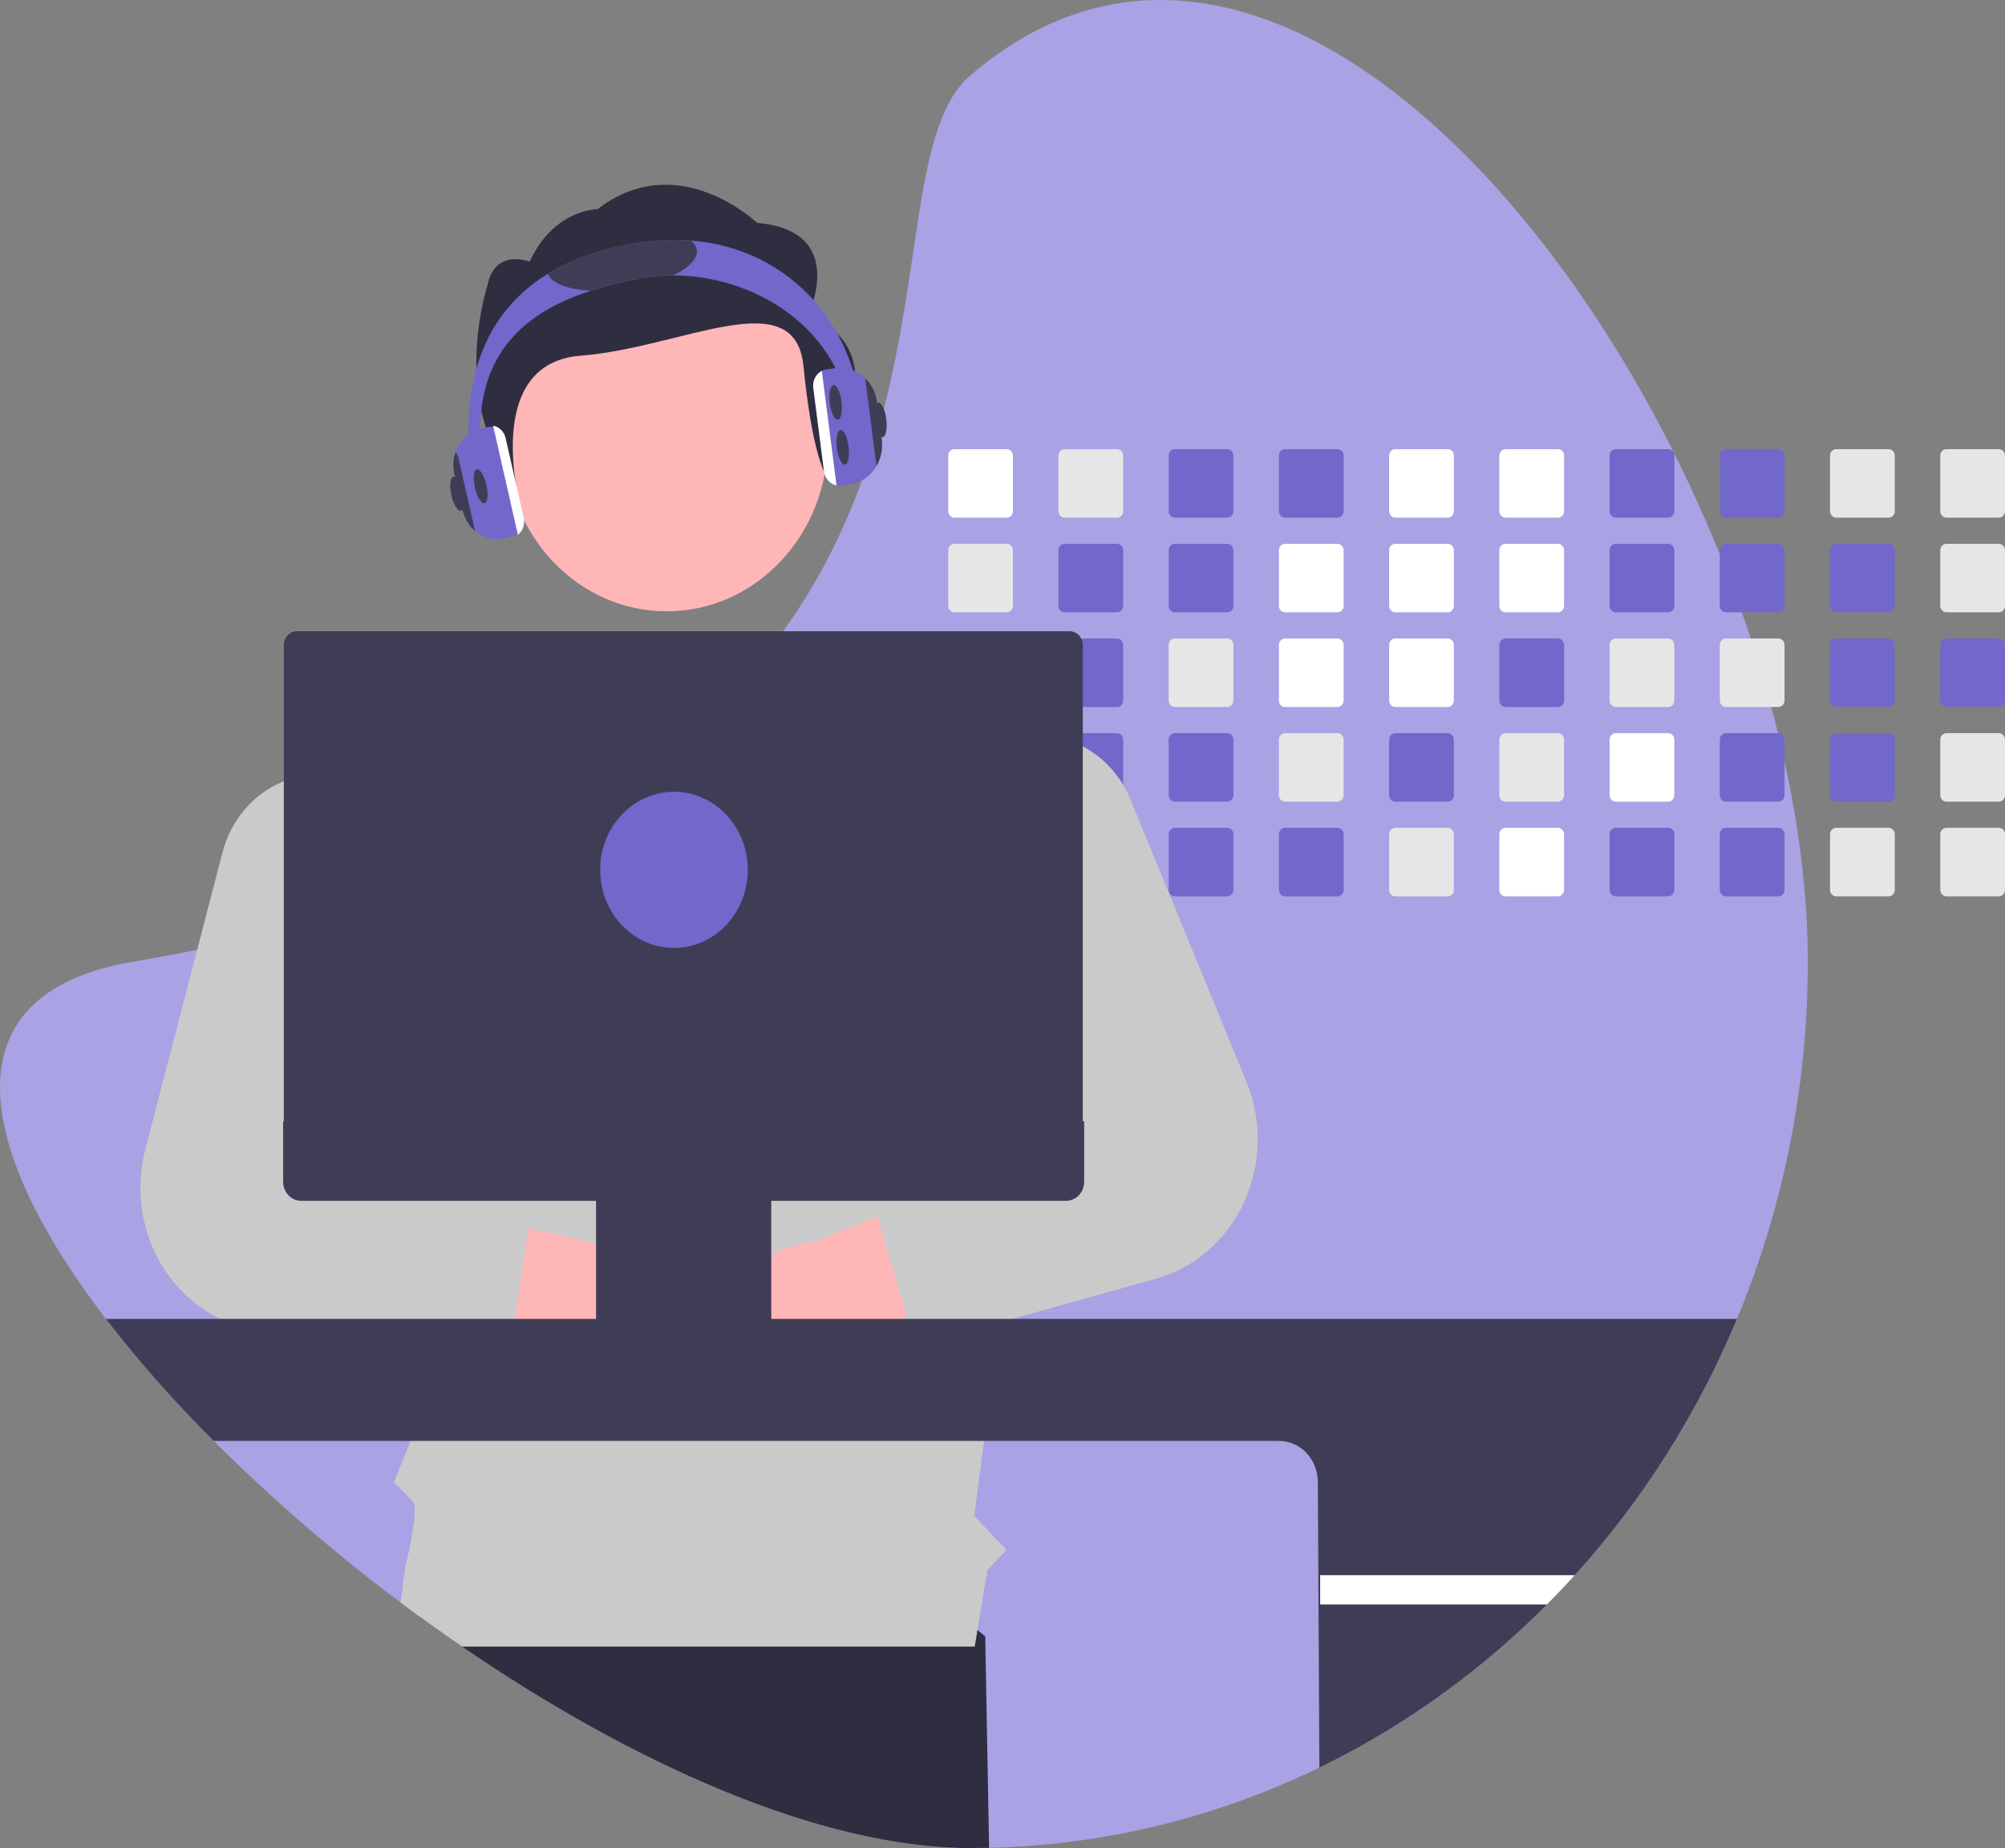 <svg width="319" height="294" viewBox="0 0 319 294" fill="none" xmlns="http://www.w3.org/2000/svg">
<rect x="0" y="0" width="319" height="294" fill="#808080" stroke="none"/>
<g clip-path="url(#clip0_63_25)">
<path d="M287.623 153.002C287.664 189.382 274.375 224.361 250.548 250.588C249.112 252.18 247.637 253.733 246.123 255.247C243.816 257.569 241.432 259.801 238.97 261.942C215.943 282.017 187.195 293.297 157.366 293.964C156.372 293.988 155.374 294 154.373 294C130.583 294 100.661 280.555 73.507 261.942C71.26 260.402 69.033 258.827 66.827 257.216C65.796 256.47 64.769 255.713 63.748 254.946C53.275 247.121 43.334 238.528 33.998 229.23C27.886 223.16 22.154 216.675 16.839 209.816C-4.025 182.584 -8.627 158.046 21.119 153.002C24.64 152.407 28.058 151.771 31.373 151.093C36.173 150.117 40.768 149.063 45.156 147.931C51.067 146.411 56.62 144.762 61.816 142.986C63.564 142.39 65.272 141.783 66.939 141.164C91.596 132.001 108.098 120.052 119.331 107.086C121.236 104.892 122.993 102.671 124.601 100.423C127.06 97.002 129.295 93.406 131.288 89.661C134.039 84.456 136.349 79.005 138.193 73.37L138.294 73.06C147.232 45.781 144.512 20.477 154.373 12.009C196.521 -24.196 248.996 27.363 273.626 88.165C274.867 91.228 276.035 94.311 277.129 97.411C277.62 98.796 278.094 100.184 278.55 101.574C279.75 105.197 280.839 108.83 281.817 112.472C282.192 113.861 282.549 115.248 282.89 116.635C283.253 118.131 283.602 119.623 283.925 121.115C286.321 132.041 287.623 142.815 287.623 153.002Z" fill="#A9A2E4"/>
<path d="M157.366 293.964C156.372 293.988 155.374 294 154.373 294C130.583 294 100.661 280.555 73.507 261.942C71.26 260.403 69.034 258.827 66.827 257.216L68.762 244.755L127.35 236.524L156.754 260.315L157.366 293.964Z" fill="#2F2E41"/>
<path d="M160.186 71.453H151.837C151.579 71.453 151.331 71.562 151.148 71.755C150.965 71.949 150.862 72.211 150.862 72.485V81.323C150.862 81.458 150.888 81.592 150.937 81.717C150.986 81.842 151.058 81.955 151.148 82.051C151.239 82.146 151.346 82.222 151.464 82.273C151.583 82.325 151.709 82.351 151.837 82.351H160.186C160.444 82.351 160.691 82.243 160.874 82.05C161.057 81.857 161.16 81.596 161.161 81.323V72.485C161.16 72.212 161.057 71.95 160.875 71.756C160.692 71.563 160.444 71.454 160.186 71.453Z" fill="white"/>
<path d="M160.186 86.514H151.837C151.579 86.514 151.331 86.623 151.148 86.816C150.965 87.01 150.862 87.272 150.862 87.546V96.383C150.862 96.519 150.888 96.653 150.937 96.778C150.986 96.902 151.058 97.016 151.148 97.111C151.239 97.207 151.346 97.282 151.464 97.334C151.583 97.385 151.709 97.412 151.837 97.411H160.186C160.444 97.411 160.691 97.303 160.874 97.111C161.057 96.918 161.16 96.656 161.161 96.383V87.546C161.16 87.272 161.057 87.01 160.875 86.817C160.692 86.623 160.444 86.514 160.186 86.514Z" fill="#E6E6E6"/>
<path d="M160.186 101.574H151.837C151.579 101.574 151.331 101.683 151.148 101.877C150.965 102.07 150.862 102.332 150.862 102.606V111.44C150.862 111.576 150.887 111.71 150.936 111.835C150.985 111.96 151.056 112.074 151.147 112.17C151.238 112.266 151.345 112.342 151.464 112.394C151.582 112.446 151.709 112.472 151.837 112.472H160.186C160.445 112.472 160.692 112.363 160.875 112.169C161.058 111.976 161.161 111.714 161.161 111.44V102.606C161.16 102.333 161.057 102.071 160.875 101.877C160.692 101.684 160.444 101.575 160.186 101.574Z" fill="#E6E6E6"/>
<path d="M161.146 117.484C161.104 117.246 160.986 117.032 160.811 116.877C160.635 116.721 160.414 116.636 160.186 116.635H151.837C151.579 116.635 151.331 116.744 151.148 116.937C150.965 117.131 150.862 117.393 150.862 117.667V126.501C150.862 126.636 150.887 126.77 150.936 126.896C150.985 127.021 151.056 127.135 151.147 127.231C151.238 127.327 151.345 127.403 151.464 127.454C151.582 127.506 151.709 127.533 151.837 127.532H160.186C160.445 127.532 160.692 127.423 160.875 127.23C161.058 127.037 161.161 126.774 161.161 126.501V117.667C161.162 117.605 161.157 117.544 161.146 117.484Z" fill="#E6E6E6"/>
<path d="M160.565 131.775C160.445 131.722 160.316 131.695 160.186 131.695H151.837C151.709 131.695 151.582 131.722 151.464 131.773C151.345 131.825 151.238 131.901 151.147 131.997C151.056 132.093 150.985 132.207 150.936 132.332C150.887 132.457 150.862 132.592 150.862 132.727V141.561C150.861 141.697 150.886 141.831 150.935 141.957C150.984 142.082 151.056 142.196 151.146 142.292C151.237 142.388 151.345 142.464 151.463 142.516C151.582 142.567 151.709 142.594 151.837 142.593H160.186C160.444 142.593 160.692 142.484 160.875 142.291C161.058 142.097 161.161 141.835 161.161 141.561V132.727C161.161 132.524 161.104 132.326 160.998 132.156C160.892 131.987 160.741 131.854 160.565 131.775Z" fill="#E6E6E6"/>
<path d="M177.724 71.453H169.375C169.116 71.453 168.868 71.562 168.685 71.755C168.503 71.949 168.4 72.211 168.4 72.485V81.323C168.4 81.458 168.425 81.592 168.474 81.717C168.523 81.842 168.595 81.955 168.686 82.051C168.776 82.146 168.884 82.222 169.002 82.273C169.12 82.325 169.247 82.351 169.375 82.351H177.724C177.982 82.351 178.229 82.243 178.412 82.05C178.595 81.857 178.698 81.596 178.699 81.323V72.485C178.698 72.212 178.595 71.95 178.412 71.756C178.23 71.563 177.982 71.454 177.724 71.453Z" fill="#E6E6E6"/>
<path d="M177.724 86.514H169.375C169.116 86.514 168.868 86.623 168.685 86.816C168.503 87.01 168.4 87.272 168.4 87.546V96.383C168.4 96.519 168.425 96.653 168.474 96.778C168.523 96.902 168.595 97.016 168.686 97.111C168.776 97.207 168.884 97.282 169.002 97.334C169.12 97.385 169.247 97.412 169.375 97.411H177.724C177.982 97.411 178.229 97.303 178.412 97.111C178.595 96.918 178.698 96.656 178.699 96.383V87.546C178.698 87.272 178.595 87.01 178.412 86.817C178.23 86.623 177.982 86.514 177.724 86.514Z" fill="#7267CB"/>
<path d="M177.724 101.574H169.375C169.116 101.574 168.868 101.683 168.685 101.877C168.503 102.07 168.4 102.332 168.4 102.606V111.44C168.399 111.576 168.424 111.71 168.473 111.835C168.522 111.96 168.594 112.074 168.685 112.17C168.775 112.266 168.883 112.342 169.001 112.394C169.12 112.446 169.247 112.472 169.375 112.472H177.724C177.982 112.472 178.23 112.363 178.413 112.169C178.596 111.976 178.699 111.714 178.699 111.44V102.606C178.698 102.333 178.595 102.071 178.412 101.877C178.23 101.684 177.982 101.575 177.724 101.574Z" fill="#7267CB"/>
<path d="M177.724 116.635H169.375C169.17 116.635 168.971 116.703 168.805 116.83C168.64 116.957 168.516 117.136 168.452 117.341C168.417 117.446 168.4 117.556 168.4 117.667V126.501C168.399 126.636 168.424 126.77 168.473 126.896C168.522 127.021 168.594 127.135 168.685 127.231C168.775 127.327 168.883 127.403 169.001 127.454C169.12 127.506 169.247 127.533 169.375 127.532H177.724C177.982 127.532 178.23 127.423 178.413 127.23C178.596 127.037 178.699 126.774 178.699 126.501V117.667C178.698 117.393 178.595 117.131 178.412 116.938C178.229 116.745 177.982 116.636 177.724 116.635Z" fill="#7267CB"/>
<path d="M177.724 131.695H169.375C169.247 131.695 169.12 131.722 169.001 131.773C168.883 131.825 168.775 131.901 168.685 131.997C168.594 132.093 168.522 132.207 168.473 132.332C168.424 132.457 168.399 132.592 168.4 132.727V141.561C168.399 141.697 168.424 141.831 168.473 141.956C168.522 142.082 168.594 142.195 168.685 142.291C168.775 142.387 168.883 142.463 169.001 142.515C169.12 142.567 169.247 142.593 169.375 142.593H177.724C177.982 142.593 178.23 142.484 178.413 142.291C178.596 142.097 178.699 141.835 178.699 141.561V132.727C178.699 132.454 178.596 132.191 178.413 131.998C178.23 131.804 177.982 131.695 177.724 131.695Z" fill="#E6E6E6"/>
<path d="M195.261 71.453H186.913C186.654 71.453 186.406 71.562 186.223 71.755C186.04 71.949 185.938 72.211 185.938 72.485V81.323C185.938 81.458 185.963 81.592 186.012 81.717C186.061 81.842 186.133 81.955 186.224 82.051C186.314 82.146 186.422 82.222 186.54 82.273C186.658 82.325 186.785 82.351 186.913 82.351H195.261C195.519 82.351 195.767 82.243 195.95 82.05C196.132 81.857 196.236 81.596 196.237 81.323V72.485C196.236 72.212 196.133 71.95 195.95 71.756C195.767 71.563 195.52 71.454 195.261 71.453Z" fill="#7267CB"/>
<path d="M195.261 86.514H186.913C186.654 86.514 186.406 86.623 186.223 86.816C186.04 87.01 185.938 87.272 185.938 87.546V96.383C185.938 96.519 185.963 96.653 186.012 96.778C186.061 96.902 186.133 97.016 186.224 97.111C186.314 97.207 186.422 97.282 186.54 97.334C186.658 97.385 186.785 97.412 186.913 97.411H195.261C195.519 97.411 195.767 97.303 195.95 97.111C196.132 96.918 196.236 96.656 196.237 96.383V87.546C196.236 87.272 196.133 87.01 195.95 86.817C195.767 86.623 195.52 86.514 195.261 86.514Z" fill="#7267CB"/>
<path d="M195.261 101.574H186.913C186.654 101.574 186.406 101.683 186.223 101.877C186.04 102.07 185.938 102.332 185.938 102.606V111.44C185.937 111.576 185.962 111.71 186.011 111.835C186.06 111.96 186.132 112.074 186.223 112.17C186.313 112.266 186.421 112.342 186.539 112.394C186.658 112.446 186.784 112.472 186.913 112.472H195.261C195.52 112.472 195.768 112.363 195.951 112.169C196.134 111.976 196.236 111.714 196.237 111.44V102.606C196.236 102.333 196.133 102.071 195.95 101.877C195.767 101.684 195.52 101.575 195.261 101.574Z" fill="#E6E6E6"/>
<path d="M195.261 116.635H186.913C186.654 116.635 186.406 116.744 186.223 116.937C186.04 117.131 185.938 117.393 185.938 117.667V126.501C185.937 126.636 185.962 126.77 186.011 126.896C186.06 127.021 186.132 127.135 186.223 127.231C186.313 127.327 186.421 127.403 186.539 127.454C186.658 127.506 186.784 127.533 186.913 127.532H195.261C195.52 127.532 195.768 127.423 195.951 127.23C196.134 127.037 196.236 126.774 196.237 126.501V117.667C196.236 117.393 196.133 117.131 195.95 116.938C195.767 116.745 195.52 116.636 195.261 116.635Z" fill="#7267CB"/>
<path d="M195.261 131.695H186.913C186.784 131.695 186.658 131.722 186.539 131.773C186.421 131.825 186.313 131.901 186.223 131.997C186.132 132.093 186.06 132.207 186.011 132.332C185.962 132.457 185.937 132.592 185.938 132.727V141.561C185.937 141.697 185.962 141.831 186.011 141.956C186.06 142.082 186.132 142.195 186.223 142.291C186.313 142.387 186.421 142.463 186.539 142.515C186.658 142.567 186.784 142.593 186.913 142.593H195.261C195.52 142.593 195.768 142.484 195.951 142.291C196.134 142.097 196.236 141.835 196.237 141.561V132.727C196.236 132.454 196.134 132.191 195.951 131.998C195.768 131.804 195.52 131.695 195.261 131.695Z" fill="#7267CB"/>
<path d="M212.799 71.453H204.45C204.192 71.453 203.944 71.562 203.761 71.755C203.578 71.949 203.475 72.211 203.475 72.485V81.323C203.475 81.458 203.501 81.592 203.55 81.717C203.599 81.842 203.671 81.955 203.761 82.051C203.852 82.146 203.959 82.222 204.077 82.273C204.196 82.325 204.322 82.351 204.45 82.351H212.799C213.057 82.351 213.305 82.243 213.487 82.05C213.67 81.857 213.773 81.596 213.774 81.323V72.485C213.773 72.212 213.67 71.95 213.488 71.756C213.305 71.563 213.057 71.454 212.799 71.453Z" fill="#7267CB"/>
<path d="M212.799 86.514H204.45C204.192 86.514 203.944 86.623 203.761 86.816C203.578 87.01 203.475 87.272 203.475 87.546V96.383C203.475 96.519 203.501 96.653 203.55 96.778C203.599 96.902 203.671 97.016 203.761 97.111C203.852 97.207 203.959 97.282 204.077 97.334C204.196 97.385 204.322 97.412 204.45 97.411H212.799C213.057 97.411 213.305 97.303 213.487 97.111C213.67 96.918 213.773 96.656 213.774 96.383V87.546C213.773 87.272 213.67 87.01 213.488 86.817C213.305 86.623 213.057 86.514 212.799 86.514Z" fill="white"/>
<path d="M212.799 101.574H204.45C204.192 101.574 203.944 101.683 203.761 101.877C203.578 102.07 203.475 102.332 203.475 102.606V111.44C203.475 111.576 203.5 111.71 203.549 111.835C203.598 111.96 203.67 112.074 203.76 112.17C203.851 112.266 203.958 112.342 204.077 112.394C204.195 112.446 204.322 112.472 204.45 112.472H212.799C213.058 112.472 213.306 112.363 213.488 112.169C213.671 111.976 213.774 111.714 213.774 111.44V102.606C213.773 102.333 213.67 102.071 213.488 101.877C213.305 101.684 213.057 101.575 212.799 101.574Z" fill="white"/>
<path d="M212.799 116.635H204.45C204.192 116.635 203.944 116.744 203.761 116.937C203.578 117.131 203.475 117.393 203.475 117.667V126.501C203.475 126.636 203.5 126.77 203.549 126.896C203.598 127.021 203.67 127.135 203.76 127.231C203.851 127.327 203.958 127.403 204.077 127.454C204.195 127.506 204.322 127.533 204.45 127.532H212.799C213.058 127.532 213.306 127.423 213.488 127.23C213.671 127.037 213.774 126.774 213.774 126.501V117.667C213.773 117.393 213.67 117.131 213.488 116.938C213.305 116.745 213.057 116.636 212.799 116.635Z" fill="#E6E6E6"/>
<path d="M212.799 131.695H204.45C204.322 131.695 204.195 131.722 204.077 131.773C203.958 131.825 203.851 131.901 203.76 131.997C203.67 132.093 203.598 132.207 203.549 132.332C203.5 132.457 203.475 132.592 203.475 132.727V141.561C203.475 141.697 203.5 141.831 203.549 141.956C203.598 142.082 203.67 142.195 203.76 142.291C203.851 142.387 203.958 142.463 204.077 142.515C204.195 142.567 204.322 142.593 204.45 142.593H212.799C213.058 142.593 213.306 142.484 213.488 142.291C213.671 142.097 213.774 141.835 213.774 141.561V132.727C213.774 132.454 213.671 132.191 213.488 131.998C213.306 131.804 213.058 131.695 212.799 131.695Z" fill="#7267CB"/>
<path d="M230.337 71.453H221.984C221.726 71.454 221.479 71.563 221.297 71.757C221.115 71.95 221.013 72.212 221.013 72.485V81.323C221.013 81.595 221.115 81.857 221.297 82.049C221.479 82.242 221.726 82.351 221.984 82.351H230.337C230.595 82.351 230.842 82.243 231.025 82.05C231.208 81.857 231.311 81.596 231.312 81.323V72.485C231.311 72.212 231.208 71.95 231.025 71.756C230.843 71.563 230.595 71.454 230.337 71.453Z" fill="white"/>
<path d="M230.337 86.514H221.984C221.726 86.515 221.479 86.624 221.297 86.817C221.115 87.011 221.013 87.272 221.013 87.546V96.383C221.013 96.656 221.115 96.917 221.297 97.11C221.479 97.303 221.726 97.411 221.984 97.411H230.337C230.595 97.411 230.842 97.303 231.025 97.111C231.208 96.918 231.311 96.656 231.312 96.383V87.546C231.311 87.272 231.208 87.01 231.025 86.817C230.843 86.623 230.595 86.514 230.337 86.514Z" fill="white"/>
<path d="M230.337 101.574H221.984C221.726 101.575 221.479 101.684 221.297 101.878C221.115 102.071 221.013 102.333 221.013 102.606V111.44C221.012 111.575 221.037 111.709 221.086 111.834C221.135 111.959 221.206 112.073 221.296 112.169C221.386 112.265 221.494 112.341 221.612 112.393C221.73 112.445 221.856 112.472 221.984 112.472H230.337C230.595 112.472 230.843 112.363 231.026 112.169C231.209 111.976 231.312 111.714 231.312 111.44V102.606C231.311 102.333 231.208 102.071 231.025 101.877C230.843 101.684 230.595 101.575 230.337 101.574Z" fill="white"/>
<path d="M230.337 116.635H221.984C221.726 116.636 221.479 116.745 221.297 116.938C221.115 117.132 221.013 117.394 221.013 117.667V126.501C221.012 126.636 221.037 126.77 221.086 126.895C221.134 127.02 221.206 127.134 221.296 127.23C221.386 127.325 221.494 127.402 221.612 127.453C221.73 127.505 221.856 127.532 221.984 127.532H230.337C230.595 127.532 230.843 127.424 231.026 127.23C231.209 127.037 231.312 126.774 231.312 126.501V117.667C231.311 117.393 231.208 117.131 231.025 116.938C230.843 116.745 230.595 116.636 230.337 116.635Z" fill="#7267CB"/>
<path d="M230.337 131.695H221.984C221.856 131.695 221.73 131.722 221.612 131.774C221.494 131.826 221.386 131.902 221.296 131.998C221.206 132.094 221.134 132.208 221.086 132.333C221.037 132.458 221.012 132.592 221.013 132.727V141.561C221.012 141.696 221.037 141.83 221.086 141.955C221.134 142.081 221.206 142.194 221.296 142.29C221.386 142.386 221.494 142.462 221.612 142.514C221.73 142.566 221.856 142.593 221.984 142.593H230.337C230.595 142.593 230.843 142.484 231.026 142.291C231.209 142.097 231.312 141.835 231.312 141.561V132.727C231.312 132.454 231.209 132.191 231.026 131.998C230.843 131.804 230.595 131.695 230.337 131.695Z" fill="#E6E6E6"/>
<path d="M247.874 71.453H239.522C239.264 71.454 239.017 71.563 238.834 71.757C238.652 71.95 238.55 72.212 238.55 72.485V81.323C238.55 81.595 238.653 81.857 238.835 82.049C239.017 82.242 239.264 82.351 239.522 82.351H247.874C248.132 82.351 248.38 82.243 248.563 82.05C248.745 81.857 248.849 81.596 248.849 81.323V72.485C248.849 72.212 248.746 71.95 248.563 71.756C248.38 71.563 248.133 71.454 247.874 71.453Z" fill="white"/>
<path d="M247.874 86.514H239.522C239.264 86.515 239.017 86.624 238.834 86.817C238.652 87.011 238.55 87.272 238.55 87.546V96.383C238.55 96.656 238.653 96.917 238.835 97.11C239.017 97.303 239.264 97.411 239.522 97.411H247.874C248.132 97.411 248.38 97.303 248.563 97.111C248.745 96.918 248.849 96.656 248.849 96.383V87.546C248.849 87.272 248.746 87.01 248.563 86.817C248.38 86.623 248.133 86.514 247.874 86.514Z" fill="white"/>
<path d="M247.874 101.574H239.522C239.264 101.575 239.017 101.684 238.834 101.878C238.652 102.071 238.55 102.333 238.55 102.606V111.44C238.55 111.575 238.575 111.709 238.623 111.834C238.672 111.959 238.744 112.073 238.834 112.169C238.924 112.265 239.031 112.341 239.149 112.393C239.267 112.445 239.394 112.472 239.522 112.472H247.874C248.133 112.472 248.381 112.363 248.564 112.169C248.746 111.976 248.849 111.714 248.849 111.44V102.606C248.849 102.333 248.746 102.071 248.563 101.877C248.38 101.684 248.133 101.575 247.874 101.574Z" fill="#7267CB"/>
<path d="M247.874 116.635H239.522C239.264 116.636 239.017 116.745 238.834 116.938C238.652 117.132 238.55 117.394 238.55 117.667V126.501C238.55 126.636 238.575 126.77 238.623 126.895C238.672 127.02 238.744 127.134 238.834 127.23C238.924 127.325 239.031 127.402 239.149 127.453C239.267 127.505 239.394 127.532 239.522 127.532H247.874C248.133 127.532 248.381 127.423 248.564 127.23C248.747 127.037 248.849 126.774 248.849 126.501V117.667C248.849 117.393 248.746 117.131 248.563 116.938C248.38 116.745 248.133 116.636 247.874 116.635Z" fill="#E6E6E6"/>
<path d="M247.874 131.695H239.522C239.394 131.695 239.267 131.722 239.149 131.774C239.031 131.826 238.924 131.902 238.834 131.998C238.744 132.094 238.672 132.208 238.623 132.333C238.575 132.458 238.55 132.592 238.55 132.727V141.561C238.55 141.696 238.575 141.83 238.623 141.955C238.672 142.081 238.744 142.194 238.834 142.29C238.924 142.386 239.031 142.462 239.149 142.514C239.267 142.566 239.394 142.593 239.522 142.593H247.874C248.133 142.593 248.381 142.484 248.564 142.291C248.747 142.097 248.849 141.835 248.849 141.561V132.727C248.849 132.454 248.747 132.191 248.564 131.998C248.381 131.804 248.133 131.695 247.874 131.695Z" fill="white"/>
<path d="M265.412 71.453H257.059C256.801 71.454 256.554 71.563 256.372 71.757C256.19 71.95 256.088 72.212 256.088 72.485V81.323C256.088 81.595 256.19 81.857 256.372 82.049C256.555 82.242 256.802 82.351 257.059 82.351H265.412C265.67 82.351 265.917 82.243 266.1 82.05C266.283 81.857 266.386 81.596 266.387 81.323V72.485C266.386 72.212 266.283 71.95 266.101 71.756C265.918 71.563 265.67 71.454 265.412 71.453Z" fill="#7267CB"/>
<path d="M265.412 86.514H257.059C256.801 86.515 256.554 86.624 256.372 86.817C256.19 87.011 256.088 87.272 256.088 87.546V96.383C256.088 96.656 256.19 96.917 256.372 97.11C256.555 97.303 256.802 97.411 257.059 97.411H265.412C265.67 97.411 265.917 97.303 266.1 97.111C266.283 96.918 266.386 96.656 266.387 96.383V87.546C266.386 87.272 266.283 87.01 266.101 86.817C265.918 86.623 265.67 86.514 265.412 86.514Z" fill="#7267CB"/>
<path d="M265.412 101.574H257.059C256.801 101.575 256.554 101.684 256.372 101.878C256.19 102.071 256.088 102.333 256.088 102.606V111.44C256.088 111.575 256.112 111.709 256.161 111.834C256.21 111.959 256.281 112.073 256.371 112.169C256.462 112.265 256.569 112.341 256.687 112.393C256.805 112.445 256.931 112.472 257.059 112.472H265.412C265.67 112.472 265.918 112.363 266.101 112.169C266.284 111.976 266.387 111.714 266.387 111.44V102.606C266.386 102.333 266.283 102.071 266.101 101.877C265.918 101.684 265.67 101.575 265.412 101.574Z" fill="#E6E6E6"/>
<path d="M265.412 116.635H257.059C256.801 116.636 256.554 116.745 256.372 116.938C256.19 117.132 256.088 117.394 256.088 117.667V126.501C256.088 126.636 256.112 126.77 256.161 126.895C256.21 127.02 256.281 127.134 256.371 127.23C256.462 127.325 256.569 127.402 256.687 127.453C256.805 127.505 256.931 127.532 257.059 127.532H265.412C265.67 127.532 265.918 127.423 266.101 127.23C266.284 127.037 266.387 126.774 266.387 126.501V117.667C266.386 117.393 266.283 117.131 266.101 116.938C265.918 116.745 265.67 116.636 265.412 116.635Z" fill="white"/>
<path d="M265.412 131.695H257.059C256.931 131.695 256.805 131.722 256.687 131.774C256.569 131.826 256.462 131.902 256.371 131.998C256.281 132.094 256.21 132.208 256.161 132.333C256.112 132.458 256.088 132.592 256.088 132.727V141.561C256.088 141.696 256.112 141.83 256.161 141.955C256.21 142.081 256.281 142.194 256.371 142.29C256.462 142.386 256.569 142.462 256.687 142.514C256.805 142.566 256.931 142.593 257.059 142.593H265.412C265.67 142.593 265.918 142.484 266.101 142.291C266.284 142.097 266.387 141.835 266.387 141.561V132.727C266.387 132.454 266.284 132.191 266.101 131.998C265.918 131.804 265.67 131.695 265.412 131.695Z" fill="#7267CB"/>
<path d="M282.949 71.453H274.597C274.339 71.454 274.092 71.563 273.91 71.757C273.728 71.95 273.625 72.212 273.625 72.485V81.323C273.626 81.595 273.728 81.857 273.91 82.049C274.092 82.242 274.339 82.351 274.597 82.351H282.949C283.207 82.351 283.455 82.243 283.638 82.05C283.821 81.857 283.924 81.596 283.925 81.323V72.485C283.924 72.212 283.821 71.95 283.638 71.756C283.455 71.563 283.208 71.454 282.949 71.453Z" fill="#7267CB"/>
<path d="M282.949 86.514H274.597C274.339 86.515 274.092 86.624 273.91 86.817C273.728 87.011 273.625 87.272 273.625 87.546V96.383C273.626 96.656 273.728 96.917 273.91 97.11C274.092 97.303 274.339 97.411 274.597 97.411H282.949C283.207 97.411 283.455 97.303 283.638 97.111C283.821 96.918 283.924 96.656 283.925 96.383V87.546C283.924 87.272 283.821 87.01 283.638 86.817C283.455 86.623 283.208 86.514 282.949 86.514Z" fill="#7267CB"/>
<path d="M282.949 101.574H274.597C274.339 101.575 274.092 101.684 273.91 101.878C273.728 102.071 273.625 102.333 273.625 102.606V111.44C273.625 111.575 273.65 111.709 273.699 111.834C273.747 111.959 273.819 112.073 273.909 112.169C273.999 112.265 274.106 112.341 274.224 112.393C274.342 112.445 274.469 112.472 274.597 112.472H282.949C283.208 112.472 283.456 112.363 283.639 112.169C283.822 111.976 283.924 111.714 283.925 111.44V102.606C283.924 102.333 283.821 102.071 283.638 101.877C283.455 101.684 283.208 101.575 282.949 101.574Z" fill="#E6E6E6"/>
<path d="M282.949 116.635H274.597C274.339 116.636 274.092 116.745 273.91 116.938C273.728 117.132 273.625 117.394 273.625 117.667V126.501C273.625 126.636 273.65 126.77 273.699 126.895C273.747 127.02 273.819 127.134 273.909 127.23C273.999 127.325 274.106 127.402 274.224 127.453C274.342 127.505 274.469 127.532 274.597 127.532H282.949C283.208 127.532 283.456 127.423 283.639 127.23C283.822 127.037 283.924 126.774 283.925 126.501V117.667C283.924 117.393 283.821 117.131 283.638 116.938C283.455 116.745 283.208 116.636 282.949 116.635Z" fill="#7267CB"/>
<path d="M282.949 131.695H274.597C274.469 131.695 274.342 131.722 274.224 131.774C274.106 131.826 273.999 131.902 273.909 131.998C273.819 132.094 273.747 132.208 273.699 132.333C273.65 132.458 273.625 132.592 273.625 132.727V141.561C273.625 141.696 273.65 141.83 273.699 141.955C273.747 142.081 273.819 142.194 273.909 142.29C273.999 142.386 274.106 142.462 274.224 142.514C274.342 142.566 274.469 142.593 274.597 142.593H282.949C283.208 142.593 283.456 142.484 283.639 142.291C283.822 142.097 283.924 141.835 283.925 141.561V132.727C283.924 132.454 283.822 132.191 283.639 131.998C283.456 131.804 283.208 131.695 282.949 131.695Z" fill="#7267CB"/>
<path d="M300.487 71.453H292.135C291.877 71.454 291.63 71.563 291.448 71.757C291.265 71.95 291.163 72.212 291.163 72.485V81.323C291.163 81.595 291.266 81.857 291.448 82.049C291.63 82.242 291.877 82.351 292.135 82.351H300.487C300.745 82.351 300.993 82.243 301.176 82.05C301.358 81.857 301.462 81.596 301.462 81.323V72.485C301.462 72.212 301.359 71.95 301.176 71.756C300.993 71.563 300.746 71.454 300.487 71.453Z" fill="#E6E6E6"/>
<path d="M300.487 86.514H292.135C291.877 86.515 291.63 86.624 291.448 86.817C291.265 87.011 291.163 87.272 291.163 87.546V96.383C291.163 96.656 291.266 96.917 291.448 97.11C291.63 97.303 291.877 97.411 292.135 97.411H300.487C300.745 97.411 300.993 97.303 301.176 97.111C301.358 96.918 301.462 96.656 301.462 96.383V87.546C301.462 87.272 301.359 87.01 301.176 86.817C300.993 86.623 300.746 86.514 300.487 86.514Z" fill="#7267CB"/>
<path d="M300.487 101.574H292.135C291.877 101.575 291.63 101.684 291.448 101.878C291.265 102.071 291.163 102.333 291.163 102.606V111.44C291.163 111.575 291.188 111.709 291.236 111.834C291.285 111.959 291.357 112.073 291.447 112.169C291.537 112.265 291.644 112.341 291.762 112.393C291.88 112.445 292.007 112.472 292.135 112.472H300.487C300.746 112.472 300.994 112.363 301.177 112.169C301.359 111.976 301.462 111.714 301.462 111.44V102.606C301.462 102.333 301.359 102.071 301.176 101.877C300.993 101.684 300.746 101.575 300.487 101.574Z" fill="#7267CB"/>
<path d="M300.487 116.635H292.135C291.877 116.636 291.63 116.745 291.448 116.938C291.265 117.132 291.163 117.394 291.163 117.667V126.501C291.163 126.636 291.188 126.77 291.236 126.895C291.285 127.02 291.357 127.134 291.447 127.23C291.537 127.325 291.644 127.402 291.762 127.453C291.88 127.505 292.007 127.532 292.135 127.532H300.487C300.746 127.532 300.994 127.423 301.177 127.23C301.36 127.037 301.462 126.774 301.462 126.501V117.667C301.462 117.393 301.359 117.131 301.176 116.938C300.993 116.745 300.746 116.636 300.487 116.635Z" fill="#7267CB"/>
<path d="M300.487 131.695H292.135C292.007 131.695 291.88 131.722 291.762 131.774C291.644 131.826 291.537 131.902 291.447 131.998C291.357 132.094 291.285 132.208 291.236 132.333C291.188 132.458 291.163 132.592 291.163 132.727V141.561C291.163 141.696 291.188 141.83 291.236 141.955C291.285 142.081 291.357 142.194 291.447 142.29C291.537 142.386 291.644 142.462 291.762 142.514C291.88 142.566 292.007 142.593 292.135 142.593H300.487C300.746 142.593 300.994 142.484 301.177 142.291C301.36 142.097 301.462 141.835 301.462 141.561V132.727C301.462 132.454 301.36 132.191 301.177 131.998C300.994 131.804 300.746 131.695 300.487 131.695Z" fill="#E6E6E6"/>
<path d="M318.025 71.453H309.672C309.414 71.454 309.167 71.563 308.985 71.757C308.803 71.95 308.701 72.212 308.701 72.485V81.323C308.701 81.595 308.803 81.857 308.986 82.049C309.168 82.242 309.415 82.351 309.672 82.351H318.025C318.283 82.351 318.53 82.243 318.713 82.05C318.896 81.857 318.999 81.596 319 81.323V72.485C318.999 72.212 318.896 71.95 318.714 71.756C318.531 71.563 318.283 71.454 318.025 71.453Z" fill="#E6E6E6"/>
<path d="M318.025 86.514H309.672C309.414 86.515 309.167 86.624 308.985 86.817C308.803 87.011 308.701 87.272 308.701 87.546V96.383C308.701 96.656 308.803 96.917 308.986 97.11C309.168 97.303 309.415 97.411 309.672 97.411H318.025C318.283 97.411 318.53 97.303 318.713 97.111C318.896 96.918 318.999 96.656 319 96.383V87.546C318.999 87.272 318.896 87.01 318.714 86.817C318.531 86.623 318.283 86.514 318.025 86.514Z" fill="#E6E6E6"/>
<path d="M318.025 101.574H309.672C309.414 101.575 309.167 101.684 308.985 101.878C308.803 102.071 308.701 102.333 308.701 102.606V111.44C308.701 111.575 308.725 111.709 308.774 111.834C308.823 111.959 308.894 112.073 308.984 112.169C309.075 112.265 309.182 112.341 309.3 112.393C309.418 112.445 309.545 112.472 309.672 112.472H318.025C318.283 112.472 318.531 112.363 318.714 112.169C318.897 111.976 319 111.714 319 111.44V102.606C318.999 102.333 318.896 102.071 318.714 101.877C318.531 101.684 318.283 101.575 318.025 101.574Z" fill="#7267CB"/>
<path d="M318.025 116.635H309.672C309.414 116.636 309.167 116.745 308.985 116.938C308.803 117.132 308.701 117.394 308.701 117.667V126.501C308.701 126.636 308.725 126.77 308.774 126.895C308.823 127.02 308.894 127.134 308.984 127.23C309.075 127.325 309.182 127.402 309.3 127.453C309.418 127.505 309.545 127.532 309.672 127.532H318.025C318.283 127.532 318.531 127.423 318.714 127.23C318.897 127.037 319 126.774 319 126.501V117.667C318.999 117.393 318.896 117.131 318.714 116.938C318.531 116.745 318.283 116.636 318.025 116.635Z" fill="#E6E6E6"/>
<path d="M318.025 131.695H309.672C309.545 131.695 309.418 131.722 309.3 131.774C309.182 131.826 309.075 131.902 308.984 131.998C308.894 132.094 308.823 132.208 308.774 132.333C308.725 132.458 308.701 132.592 308.701 132.727V141.561C308.701 141.696 308.725 141.83 308.774 141.955C308.823 142.081 308.894 142.194 308.984 142.29C309.075 142.386 309.182 142.462 309.3 142.514C309.418 142.566 309.545 142.593 309.672 142.593H318.025C318.283 142.593 318.531 142.484 318.714 142.291C318.897 142.097 319 141.835 319 141.561V132.727C319 132.454 318.897 132.191 318.714 131.998C318.531 131.804 318.283 131.695 318.025 131.695Z" fill="#E6E6E6"/>
<path d="M126.055 261.943H125.822L126.021 261.915L126.055 261.943Z" fill="#2F2E41"/>
<path d="M106.071 97.251C120.223 97.251 131.696 85.111 131.696 70.137C131.696 55.162 120.223 43.023 106.071 43.023C91.919 43.023 80.447 55.162 80.447 70.137C80.447 85.111 91.919 97.251 106.071 97.251Z" fill="#FFB6B6"/>
<path d="M128.512 50.258C128.512 50.258 135.214 36.701 120.469 35.468C120.469 35.468 107.899 23.403 95.087 33.263C95.087 33.263 88.098 33.263 84.277 41.63C84.277 41.63 78.78 39.425 77.572 45.328C77.572 45.328 73.55 57.652 77.572 68.744C81.594 79.836 82.93 81.069 82.93 81.069C82.93 81.069 76.321 57.814 92.408 56.581C108.494 55.349 126.496 44.712 127.836 58.268C129.177 71.825 131.194 75.166 131.194 75.166C131.194 75.166 143.927 55.804 128.512 50.258Z" fill="#2F2E41"/>
<path d="M172.357 136.957L172.274 137.418L171.348 142.593L164.945 178.389L164.567 180.496L163.772 184.953L162.684 191.033L160.272 204.506L159.582 208.367L159.323 209.816L159.233 210.324L158.517 214.32L158.299 215.526L156.552 229.23L155.025 241.171L160.133 246.576L157.088 249.798L155.089 261.914L155.093 261.942H73.507C70.206 259.68 66.953 257.348 63.748 254.946L64.419 249.628C64.419 249.628 66.729 240.131 65.758 238.996C64.79 237.861 62.667 235.833 62.667 235.833L65.342 229.23L65.713 228.313L65.09 214.649L65.075 214.32L64.869 209.816L64.843 209.236L64.802 208.367L64.01 191.033L63.995 190.747L63.755 185.492L63.53 180.496L63.433 178.389L62.469 157.304L61.816 142.986L61.246 130.521L63.538 129.699L88.048 120.885L98.2 106.92L119.331 107.086L129.675 107.17L146.935 124.107L150.862 126.092L150.892 126.107L153.709 127.532L160.85 131.14L168.4 134.957L172.274 136.914L172.357 136.957Z" fill="#CACACA"/>
<path d="M100.931 221.265C99.382 221.9 97.721 222.168 96.064 222.05C94.408 221.932 92.795 221.431 91.341 220.582C89.887 219.734 88.627 218.558 87.649 217.138C86.67 215.718 85.998 214.089 85.68 212.364L45.714 206.365L59.607 189.736L95.429 197.982C98.203 197.608 101.009 198.323 103.318 199.992C105.626 201.661 107.276 204.168 107.954 207.038C108.632 209.908 108.292 212.942 106.997 215.564C105.703 218.186 103.545 220.215 100.931 221.266V221.265Z" fill="#FFB6B6"/>
<path d="M83.112 191.033C82.372 190.04 81.323 189.355 80.153 189.1L63.755 185.493L62.071 185.124C61.093 184.907 60.168 184.475 59.358 183.855C58.548 183.235 57.871 182.44 57.372 181.524C56.853 180.562 56.54 179.492 56.453 178.389C56.375 177.386 56.488 176.376 56.787 175.421L62.469 157.304L66.156 145.549C66.602 144.132 66.866 142.657 66.939 141.164C67.145 137.034 65.937 132.964 63.538 129.699C61.428 126.83 58.502 124.754 55.192 123.779C51.882 122.805 48.363 122.982 45.156 124.286C45.062 124.322 44.965 124.361 44.871 124.401C42.571 125.373 40.516 126.897 38.868 128.854C37.221 130.811 36.026 133.146 35.378 135.676L31.373 151.093L23.11 182.877C22.283 186.062 22.116 189.398 22.62 192.657C23.125 195.916 24.289 199.021 26.032 201.76C27.776 204.5 30.059 206.808 32.724 208.527C35.389 210.246 38.373 211.335 41.473 211.721L65.09 214.649L76.019 216.007C77.283 216.167 78.558 215.818 79.589 215.029C80.621 214.24 81.334 213.069 81.585 211.748C81.603 211.677 81.617 211.604 81.627 211.53L81.889 209.816L84.113 195.378L84.136 195.231C84.252 194.495 84.22 193.74 84.044 193.017C83.868 192.294 83.55 191.618 83.112 191.033Z" fill="#CACACA"/>
<path d="M126.388 221.728C128.005 222.126 129.685 222.143 131.31 221.779C132.935 221.415 134.464 220.678 135.79 219.621C137.117 218.564 138.208 217.212 138.987 215.66C139.766 214.108 140.215 212.395 140.3 210.64L179.067 198.737L163.096 184.347L128.731 197.857C125.936 197.9 123.252 199.027 121.189 201.024C119.127 203.02 117.828 205.749 117.539 208.691C117.25 211.634 117.991 214.586 119.622 216.989C121.253 219.392 123.66 221.078 126.388 221.728V221.728Z" fill="#FFB6B6"/>
<path d="M198.314 172.111L179.877 127.211C178.368 123.525 175.675 120.523 172.274 118.738C171.223 118.191 170.119 117.765 168.981 117.468C168.805 117.421 168.629 117.377 168.452 117.341C166.04 116.784 163.538 116.833 161.146 117.484C158.96 118.078 156.917 119.153 155.15 120.639C153.384 122.125 151.933 123.989 150.892 126.108C150.881 126.125 150.871 126.144 150.862 126.163C149.7 128.542 149.082 131.177 149.058 133.855C149.034 136.533 149.604 139.179 150.723 141.581L150.952 142.065L163.982 169.754C164.427 170.7 164.677 171.736 164.717 172.793C164.757 173.849 164.586 174.903 164.214 175.884C163.842 176.866 163.278 177.753 162.559 178.487C161.841 179.222 160.983 179.788 160.044 180.147L159.128 180.496L142.671 186.786C141.436 187.253 140.42 188.208 139.837 189.451C139.255 190.693 139.15 192.127 139.547 193.45L139.588 193.589L144.201 209.209C144.224 209.28 144.246 209.351 144.272 209.423C144.313 209.558 144.363 209.689 144.422 209.816C144.913 210.979 145.779 211.919 146.866 212.467C147.953 213.015 149.189 213.134 150.352 212.804L159.233 210.324L161.045 209.816L183.98 203.407C186.997 202.563 189.807 201.039 192.217 198.939C194.626 196.84 196.578 194.214 197.94 191.242C199.301 188.27 200.039 185.022 200.104 181.72C200.169 178.418 199.558 175.14 198.314 172.111L198.314 172.111Z" fill="#CACACA"/>
<path d="M16.839 209.816C22.154 216.675 27.886 223.16 33.998 229.23H203.513C205.146 229.232 206.711 229.92 207.866 231.143C209.02 232.365 209.669 234.022 209.671 235.75L209.915 281.201C220.343 276.132 230.109 269.659 238.97 261.942C241.431 259.803 243.815 257.572 246.123 255.247C247.634 253.731 249.11 252.178 250.548 250.588C261.337 238.697 270.072 224.897 276.36 209.816H16.839Z" fill="#3F3D56"/>
<path d="M250.548 250.588C249.112 252.18 247.637 253.733 246.123 255.247H210.039V250.588H250.548Z" fill="white"/>
<path d="M172.019 101.574C171.841 101.226 171.577 100.935 171.255 100.733C170.934 100.53 170.567 100.423 170.192 100.423H47.234C46.683 100.425 46.154 100.658 45.765 101.07C45.375 101.483 45.157 102.043 45.156 102.626V180.496H172.274V102.626C172.276 102.258 172.188 101.896 172.019 101.574Z" fill="#3F3D56"/>
<path d="M45.045 178.388V187.997C45.045 188.396 45.119 188.79 45.263 189.158C45.407 189.526 45.618 189.861 45.884 190.142C46.151 190.424 46.467 190.647 46.814 190.8C47.162 190.952 47.535 191.031 47.911 191.031H94.83V209.995H94.207C94.158 209.995 94.109 210.005 94.064 210.025C94.019 210.045 93.978 210.074 93.943 210.11C93.909 210.147 93.881 210.19 93.863 210.238C93.844 210.286 93.834 210.337 93.834 210.389V211.708C93.834 211.76 93.844 211.811 93.862 211.859C93.881 211.907 93.909 211.95 93.943 211.987C93.978 212.023 94.019 212.052 94.064 212.072C94.109 212.092 94.158 212.102 94.207 212.102H123.333C123.382 212.102 123.43 212.092 123.475 212.072C123.521 212.052 123.562 212.023 123.596 211.987C123.631 211.95 123.658 211.907 123.677 211.859C123.696 211.811 123.705 211.76 123.705 211.708V210.389C123.705 210.337 123.696 210.286 123.677 210.238C123.658 210.19 123.631 210.147 123.596 210.11C123.562 210.074 123.521 210.045 123.475 210.025C123.43 210.005 123.382 209.995 123.333 209.995H122.71V191.031H169.628C170.005 191.031 170.377 190.952 170.725 190.8C171.073 190.647 171.389 190.424 171.655 190.142C171.921 189.861 172.133 189.526 172.277 189.158C172.421 188.79 172.495 188.396 172.495 187.997V178.388H45.045Z" fill="#3F3D56"/>
<path d="M107.23 150.808C113.714 150.808 118.971 145.246 118.971 138.384C118.971 131.522 113.714 125.96 107.23 125.96C100.745 125.96 95.488 131.522 95.488 138.384C95.488 145.246 100.745 150.808 107.23 150.808Z" fill="#7267CB"/>
<path d="M137.146 68.655H135.271C135.271 53.654 121.24 43.824 107.085 43.816C105.027 43.81 102.972 44.021 100.953 44.447C98.68 44.928 96.321 45.503 94.003 46.253C84.863 49.218 76.387 54.948 76.387 68.655C76.385 71.317 76.705 73.969 77.34 76.545L75.524 77.045C74.851 74.305 74.511 71.486 74.512 68.655C74.512 56.678 79.159 48.452 87.185 43.547C91.404 40.967 96.554 39.304 102.453 38.495C104.908 38.149 107.39 38.069 109.861 38.257C126.138 39.495 137.146 52.702 137.146 68.655Z" fill="#7267CB"/>
<path d="M140.271 69.754L139.532 63.976C139.349 62.517 138.685 61.173 137.656 60.182C136.996 59.536 136.205 59.058 135.344 58.783C134.484 58.508 133.575 58.444 132.687 58.595L131.513 58.766C131.192 58.81 130.882 58.922 130.602 59.094C130.322 59.267 130.077 59.496 129.881 59.77C129.684 60.042 129.54 60.353 129.457 60.685C129.374 61.017 129.354 61.362 129.398 61.702L131.104 75.013C131.174 75.555 131.404 76.061 131.761 76.457C132.118 76.854 132.583 77.122 133.092 77.223C133.243 77.255 133.396 77.271 133.55 77.271C133.66 77.271 133.77 77.263 133.88 77.247L135.192 77.061C135.993 76.948 136.763 76.664 137.455 76.225C138.148 75.786 138.749 75.202 139.22 74.509C139.322 74.358 139.419 74.203 139.509 74.044C140.212 72.746 140.48 71.234 140.271 69.754Z" fill="#7267CB"/>
<path d="M130.755 59.008C130.411 59.185 130.112 59.446 129.881 59.77C129.684 60.042 129.54 60.353 129.457 60.685C129.374 61.017 129.354 61.362 129.398 61.702L131.104 75.013C131.174 75.555 131.404 76.061 131.761 76.457C132.118 76.854 132.583 77.122 133.092 77.223L130.755 59.008Z" fill="white"/>
<path d="M140.27 69.754L139.532 63.976C139.349 62.517 138.685 61.173 137.656 60.182L139.355 73.425C139.381 73.638 139.432 73.846 139.509 74.044C140.212 72.746 140.48 71.234 140.27 69.754Z" fill="#3F3D56"/>
<path d="M134.431 73.918C134.944 73.844 135.202 72.552 135.007 71.032C134.812 69.511 134.238 68.339 133.725 68.412C133.212 68.486 132.954 69.778 133.149 71.298C133.344 72.819 133.918 73.991 134.431 73.918Z" fill="#3F3D56"/>
<path d="M133.306 66.775C133.819 66.701 134.077 65.409 133.882 63.888C133.687 62.368 133.113 61.195 132.6 61.269C132.087 61.343 131.829 62.635 132.024 64.155C132.219 65.675 132.793 66.848 133.306 66.775Z" fill="#3F3D56"/>
<path d="M140.432 69.553C140.945 69.479 141.203 68.187 141.008 66.666C140.813 65.146 140.239 63.973 139.726 64.047C139.213 64.121 138.955 65.413 139.15 66.933C139.345 68.454 139.919 69.626 140.432 69.553Z" fill="#3F3D56"/>
<path d="M107.085 43.816C105.027 43.81 102.972 44.021 100.953 44.447C98.68 44.928 96.321 45.503 94.003 46.253C90.384 46.067 87.721 45.074 87.185 43.547C91.404 40.967 96.554 39.304 102.453 38.495C104.908 38.149 107.39 38.069 109.861 38.257C110.122 38.419 110.348 38.638 110.524 38.899C110.7 39.16 110.822 39.458 110.881 39.773C111.057 41.154 109.568 42.622 107.085 43.816Z" fill="#3F3D56"/>
<path d="M83.142 82.426L80.254 69.723C80.151 69.265 79.922 68.849 79.597 68.528C79.271 68.206 78.863 67.994 78.424 67.917C78.299 67.897 78.174 67.886 78.049 67.885C77.871 67.886 77.695 67.909 77.523 67.953L76.406 68.239C74.967 68.607 73.725 69.564 72.952 70.9C72.179 72.237 71.939 73.843 72.284 75.366L73.578 81.065C73.873 82.407 74.577 83.609 75.581 84.486C75.743 84.625 75.914 84.753 76.091 84.871C76.719 85.288 77.421 85.567 78.153 85.693C78.885 85.818 79.634 85.787 80.355 85.601L81.469 85.315C81.763 85.243 82.041 85.106 82.283 84.915C82.643 84.637 82.917 84.252 83.07 83.808C83.223 83.365 83.248 82.884 83.142 82.426Z" fill="#7267CB"/>
<path d="M77.088 80.062C77.591 79.934 77.724 78.621 77.385 77.129C77.046 75.638 76.363 74.532 75.859 74.661C75.356 74.789 75.222 76.102 75.562 77.594C75.901 79.085 76.584 80.191 77.088 80.062Z" fill="#3F3D56"/>
<path d="M73.337 81.253C73.84 81.125 73.974 79.812 73.634 78.32C73.295 76.829 72.612 75.723 72.108 75.851C71.605 75.98 71.472 77.293 71.811 78.784C72.15 80.276 72.833 81.381 73.337 81.253Z" fill="#3F3D56"/>
<path d="M83.326 82.378L80.438 69.675C80.325 69.179 80.077 68.73 79.724 68.382C79.371 68.035 78.929 67.805 78.454 67.723L82.395 85.073C82.785 84.771 83.081 84.354 83.246 83.875C83.412 83.395 83.439 82.875 83.326 82.378Z" fill="white"/>
<path d="M72.936 72.85C72.857 72.497 72.707 72.165 72.498 71.878C72.092 72.99 72.017 74.207 72.284 75.366L73.578 81.065C73.873 82.406 74.577 83.608 75.581 84.486L72.936 72.85Z" fill="#3F3D56"/>
</g>
<defs>
<clipPath id="clip0_63_25">
<rect width="319" height="294" fill="white"/>
</clipPath>
</defs>
</svg>

